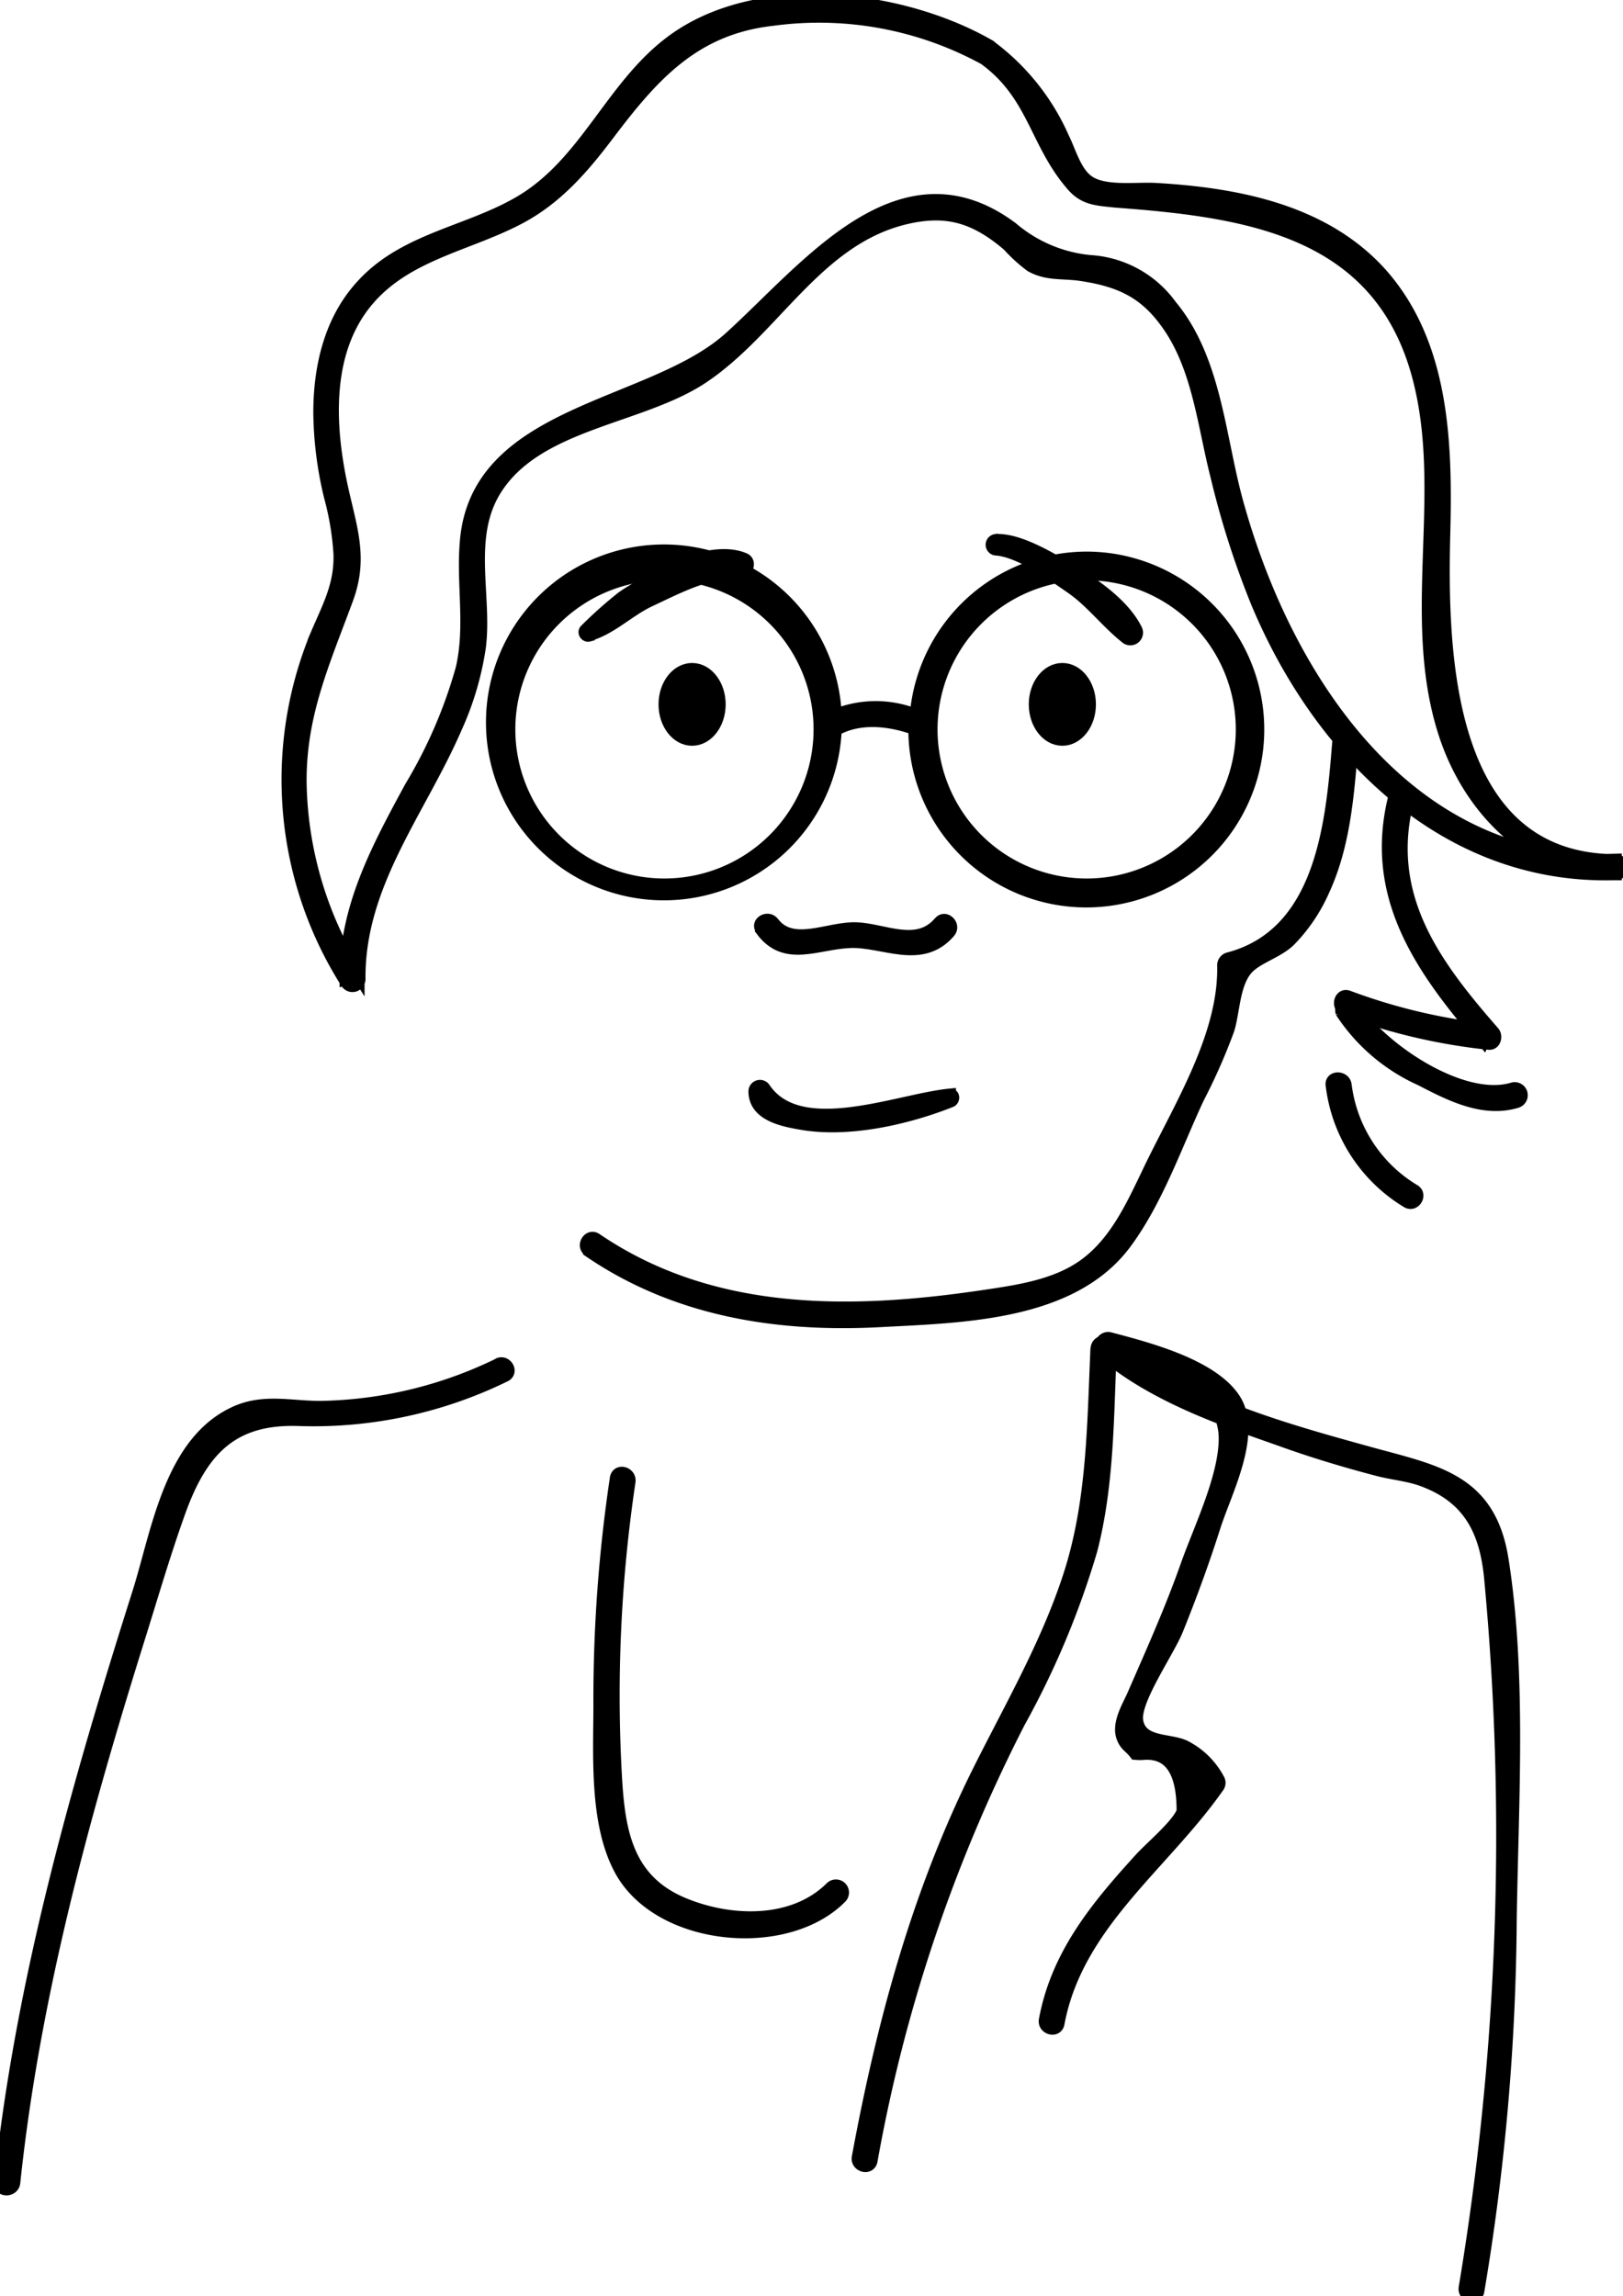 <svg xmlns="http://www.w3.org/2000/svg" viewBox="0 0 136.81 193.56"><title>temoignage-gkd</title><g fill="#000" stroke-width="1" stroke="#000"><path d="M80.08,92.27c-4.37.42-12.62,3.9-15.62-.51a.47.47,0,0,0-.87.24c0,2,2.36,2.47,3.92,2.74,4,.71,8.95-.42,12.65-1.89.27-.11.28-.61-.08-.58Z"/><path d="M49.65,105.49c7.32,5,15.84,6.36,24.57,5.89,6.92-.37,16.19-.5,20.69-6.61,2.65-3.6,4.21-8.14,6.09-12.18a49.94,49.94,0,0,0,2.54-5.75c.49-1.5.45-4,1.67-5.25.9-.9,2.52-1.32,3.52-2.3a14.2,14.2,0,0,0,2.84-4.21c1.79-3.86,2.09-8.22,2.43-12.4.06-.78-1.15-.77-1.21,0-.54,6.73-1.37,16.05-9.25,18.11a.61.61,0,0,0-.44.58c.15,6-3.81,12.15-6.35,17.5-1.44,3-2.93,6.29-5.91,8.13-2.36,1.46-5.37,1.87-8.06,2.27-11.2,1.65-22.81,1.79-32.52-4.82-.65-.44-1.25.61-.61,1Z"/><path d="M92.42,113.65c-.29,6.46-.29,13-2.31,19.2-1.87,5.75-4.91,11-7.61,16.4-5.15,10.32-8.11,21.3-10.2,32.61-.14.75,1,1.08,1.17.32a131.65,131.65,0,0,1,12.46-37A71.7,71.7,0,0,0,92,130.69c1.44-5.55,1.38-11.35,1.64-17,0-.78-1.17-.78-1.21,0Z"/><path d="M51.91,124.59a126.15,126.15,0,0,0-1.39,19.12c0,4.3-.37,10,1.76,13.93,3.24,6,14,7,18.61,2.33a.6.6,0,0,0-.85-.85c-3.14,3.12-8.32,3-12.24,1.43-5.43-2.14-5.69-7-5.94-12.08a122.16,122.16,0,0,1,1.21-23.56c.11-.76-1-1.09-1.16-.32Z"/><path d="M113.05,85.31a15.67,15.67,0,0,0,6.7,5.72c2.47,1.28,5.28,2.73,8.09,1.88a.6.6,0,0,0-.32-1.16c-4.33,1.32-11.37-3.55-13.44-7a.6.6,0,0,0-1,.61Z"/><path d="M112.24,91.44a13.36,13.36,0,0,0,6.36,9.89c.66.4,1.26-.64.6-1a12.09,12.09,0,0,1-5.76-8.85c-.09-.76-1.29-.77-1.2,0Z"/><path d="M42,115a35.52,35.52,0,0,1-15,3.6c-2.47,0-4.66-.61-7,.37-5.69,2.43-6.73,10.22-8.37,15.36C6.49,150.55,1.8,167,0,184c-.08.77,1.13.77,1.21,0C2.86,168.36,7,153.2,11.69,138.21c1.13-3.6,2.19-7.26,3.47-10.81,1.91-5.3,4.56-7.89,10.09-7.68A36.71,36.71,0,0,0,42.57,116c.7-.33.09-1.37-.6-1Z"/><path d="M92.87,114c4.18,3.58,9.79,5.57,14.91,7.36,2.75,1,5.54,1.84,8.36,2.58,1.18.31,2.53.43,3.68.84,4.05,1.45,5.42,4.34,5.79,8.33a231.5,231.5,0,0,1-2.15,59.73c-.14.76,1,1.09,1.16.32A195.63,195.63,0,0,0,127.35,162c.14-9.88.86-20.77-.69-30.55-1.08-6.78-5.65-7.44-11.28-9-7.24-2-15.86-4.38-21.66-9.35-.58-.5-1.44.35-.85.86Z"/><path d="M83.43,3.85c-7.49-4.32-19.76-5.8-27-.24-4.92,3.76-7.07,10.08-12.49,13.33-4.33,2.6-9.73,3.13-13.33,7-2.77,2.93-3.7,6.94-3.7,10.87a31.27,31.27,0,0,0,.9,7.07,24,24,0,0,1,.8,4.81c.08,2.62-.93,4.42-1.93,6.76A32,32,0,0,0,29.2,82.85a.6.6,0,0,0,1.11-.31c-.08-8,5.11-14.18,8.15-21.21a25.34,25.34,0,0,0,2-6.8c.52-4.2-1.09-9,1.13-12.92,3.42-6,12.45-6.23,17.76-9.85,6-4.07,9.55-11.59,17-13.35,3.51-.83,5.88-.06,8.62,2.27a13.3,13.3,0,0,0,1.92,1.75c1.4.78,2.71.53,4.24.76,3.39.51,5.49,1.53,7.41,4.35,2.49,3.65,2.92,8.44,4,12.63a73.27,73.27,0,0,0,3.36,10.53c5.21,12.58,15.89,23.49,30.35,23a.6.6,0,0,0,0-1.19c-14.3,0-14.76-17.24-14.5-27.48.19-7.57,0-16-5.35-22-4.81-5.33-12.18-6.72-19-7.11-1.65-.09-4.33.31-5.67-.66-1.08-.77-1.52-2.49-2.09-3.63a19.28,19.28,0,0,0-6.16-7.73c-.63-.44-1.23.6-.61,1,4.22,3,4.36,7,7.36,10.56C91.3,16.79,92.29,16.82,94,17c11.14.83,22.43,2.39,25.62,15.07,2.46,9.75-1,20.11,2.13,29.76,2.09,6.48,7.39,11.87,14.46,11.88V72.47c-17.47.64-27.79-15.15-31.92-30.18-1.5-5.45-1.81-12-5.57-16.52A9.09,9.09,0,0,0,91.87,22a11.83,11.83,0,0,1-6.54-2.78C75.9,12.17,68,22.59,61.51,28.46s-21,6.06-22.21,16.81c-.41,3.74.47,7.36-.39,11.09a40.56,40.56,0,0,1-4.32,10c-2.79,5.15-5.54,10.21-5.47,16.22l1.11-.3a31.38,31.38,0,0,1-4.87-15.73c-.2-6,1.88-10.52,3.9-16,1.24-3.31.44-5.7-.32-9-1.22-5.33-1.68-11.89,2.14-16.31,3.34-3.86,8.49-4.58,12.8-6.89,3.11-1.67,5.31-4.23,7.4-7,3.78-5,7.25-8.93,13.83-9.67A29.06,29.06,0,0,1,82.82,4.89.6.6,0,0,0,83.43,3.85Z"/><path d="M64.18,78.42c2,2.71,4.7,1.1,7.5,1s6,1.9,8.36-.84c.5-.58-.35-1.43-.85-.84-1.87,2.21-4.65.6-7,.51s-5.38,1.67-7-.47c-.46-.61-1.5,0-1,.61Z"/><path d="M93.23,114c3.68,1,10,2.38,10,7.28,0,3.25-2.14,7.63-3.21,10.65-1.32,3.75-2.94,7.35-4.53,11-.45,1-1.31,2.39-.88,3.55.27.71.63.77,1.09,1.38a4.14,4.14,0,0,0,.79,0q3.21-.16,3.19,4.83c-.38,1.11-2.72,3.07-3.51,3.94-3.7,4.06-7.07,8.1-8.1,13.65-.14.75,1,1.08,1.16.32,1.55-8.38,8.85-13.36,13.49-20a.58.58,0,0,0,0-.61,6.62,6.62,0,0,0-2.85-2.79c-1.33-.62-3.68-.22-4-2.11-.3-1.68,2.59-5.79,3.36-7.67,1.16-2.87,2.22-5.77,3.16-8.72s3.57-7.87,1.67-10.77-7.4-4.3-10.49-5.12a.6.6,0,0,0-.32,1.16Z"/><path d="M117.51,67.22c-2.08,8.36,2.3,14.51,7.54,20.58l.43-1A48.49,48.49,0,0,1,113.66,84c-.73-.27-1,.89-.32,1.15A49.66,49.66,0,0,0,125.48,88c.56.07.72-.67.42-1-5-5.72-9.22-11.43-7.24-19.41.19-.75-1-1.07-1.15-.32Z"/><path d="M49.65,53.55c1.86-.52,3.36-2.07,5.11-2.89,2.52-1.18,4.81-2.43,7.69-2.44.55,0,.87-.86.3-1.11-2-.87-5.14.2-7,1.3-1.11.67-2.34,1.22-3.39,2a35.49,35.49,0,0,0-3,2.68c-.23.2,0,.58.29.5Z"/><path d="M83.93,46.33c2,.12,4.78,2.13,6.41,3.26s2.93,2.87,4.55,4.16a.57.57,0,0,0,.89-.69c-1-2-3.27-3.62-5.12-4.76-1.69-1-4.66-2.9-6.73-2.78a.41.41,0,0,0,0,.81Z"/><ellipse cx="58.34" cy="59.38" rx="2.33" ry="2.99"/><ellipse cx="89.55" cy="59.38" rx="2.33" ry="2.99"/><path d="M91.62,47A14.5,14.5,0,0,0,77.19,60.25a9.13,9.13,0,0,0-6.74,0,14.5,14.5,0,1,0,0,1.3c.9-.53,3.06-1.35,6.62-.1h0A14.5,14.5,0,1,0,91.62,47ZM56,74.56A13.07,13.07,0,1,1,69.08,61.49,13.08,13.08,0,0,1,56,74.56Zm35.61,0a13.07,13.07,0,1,1,13.06-13.07A13.07,13.07,0,0,1,91.62,74.56Z"/></g></svg>